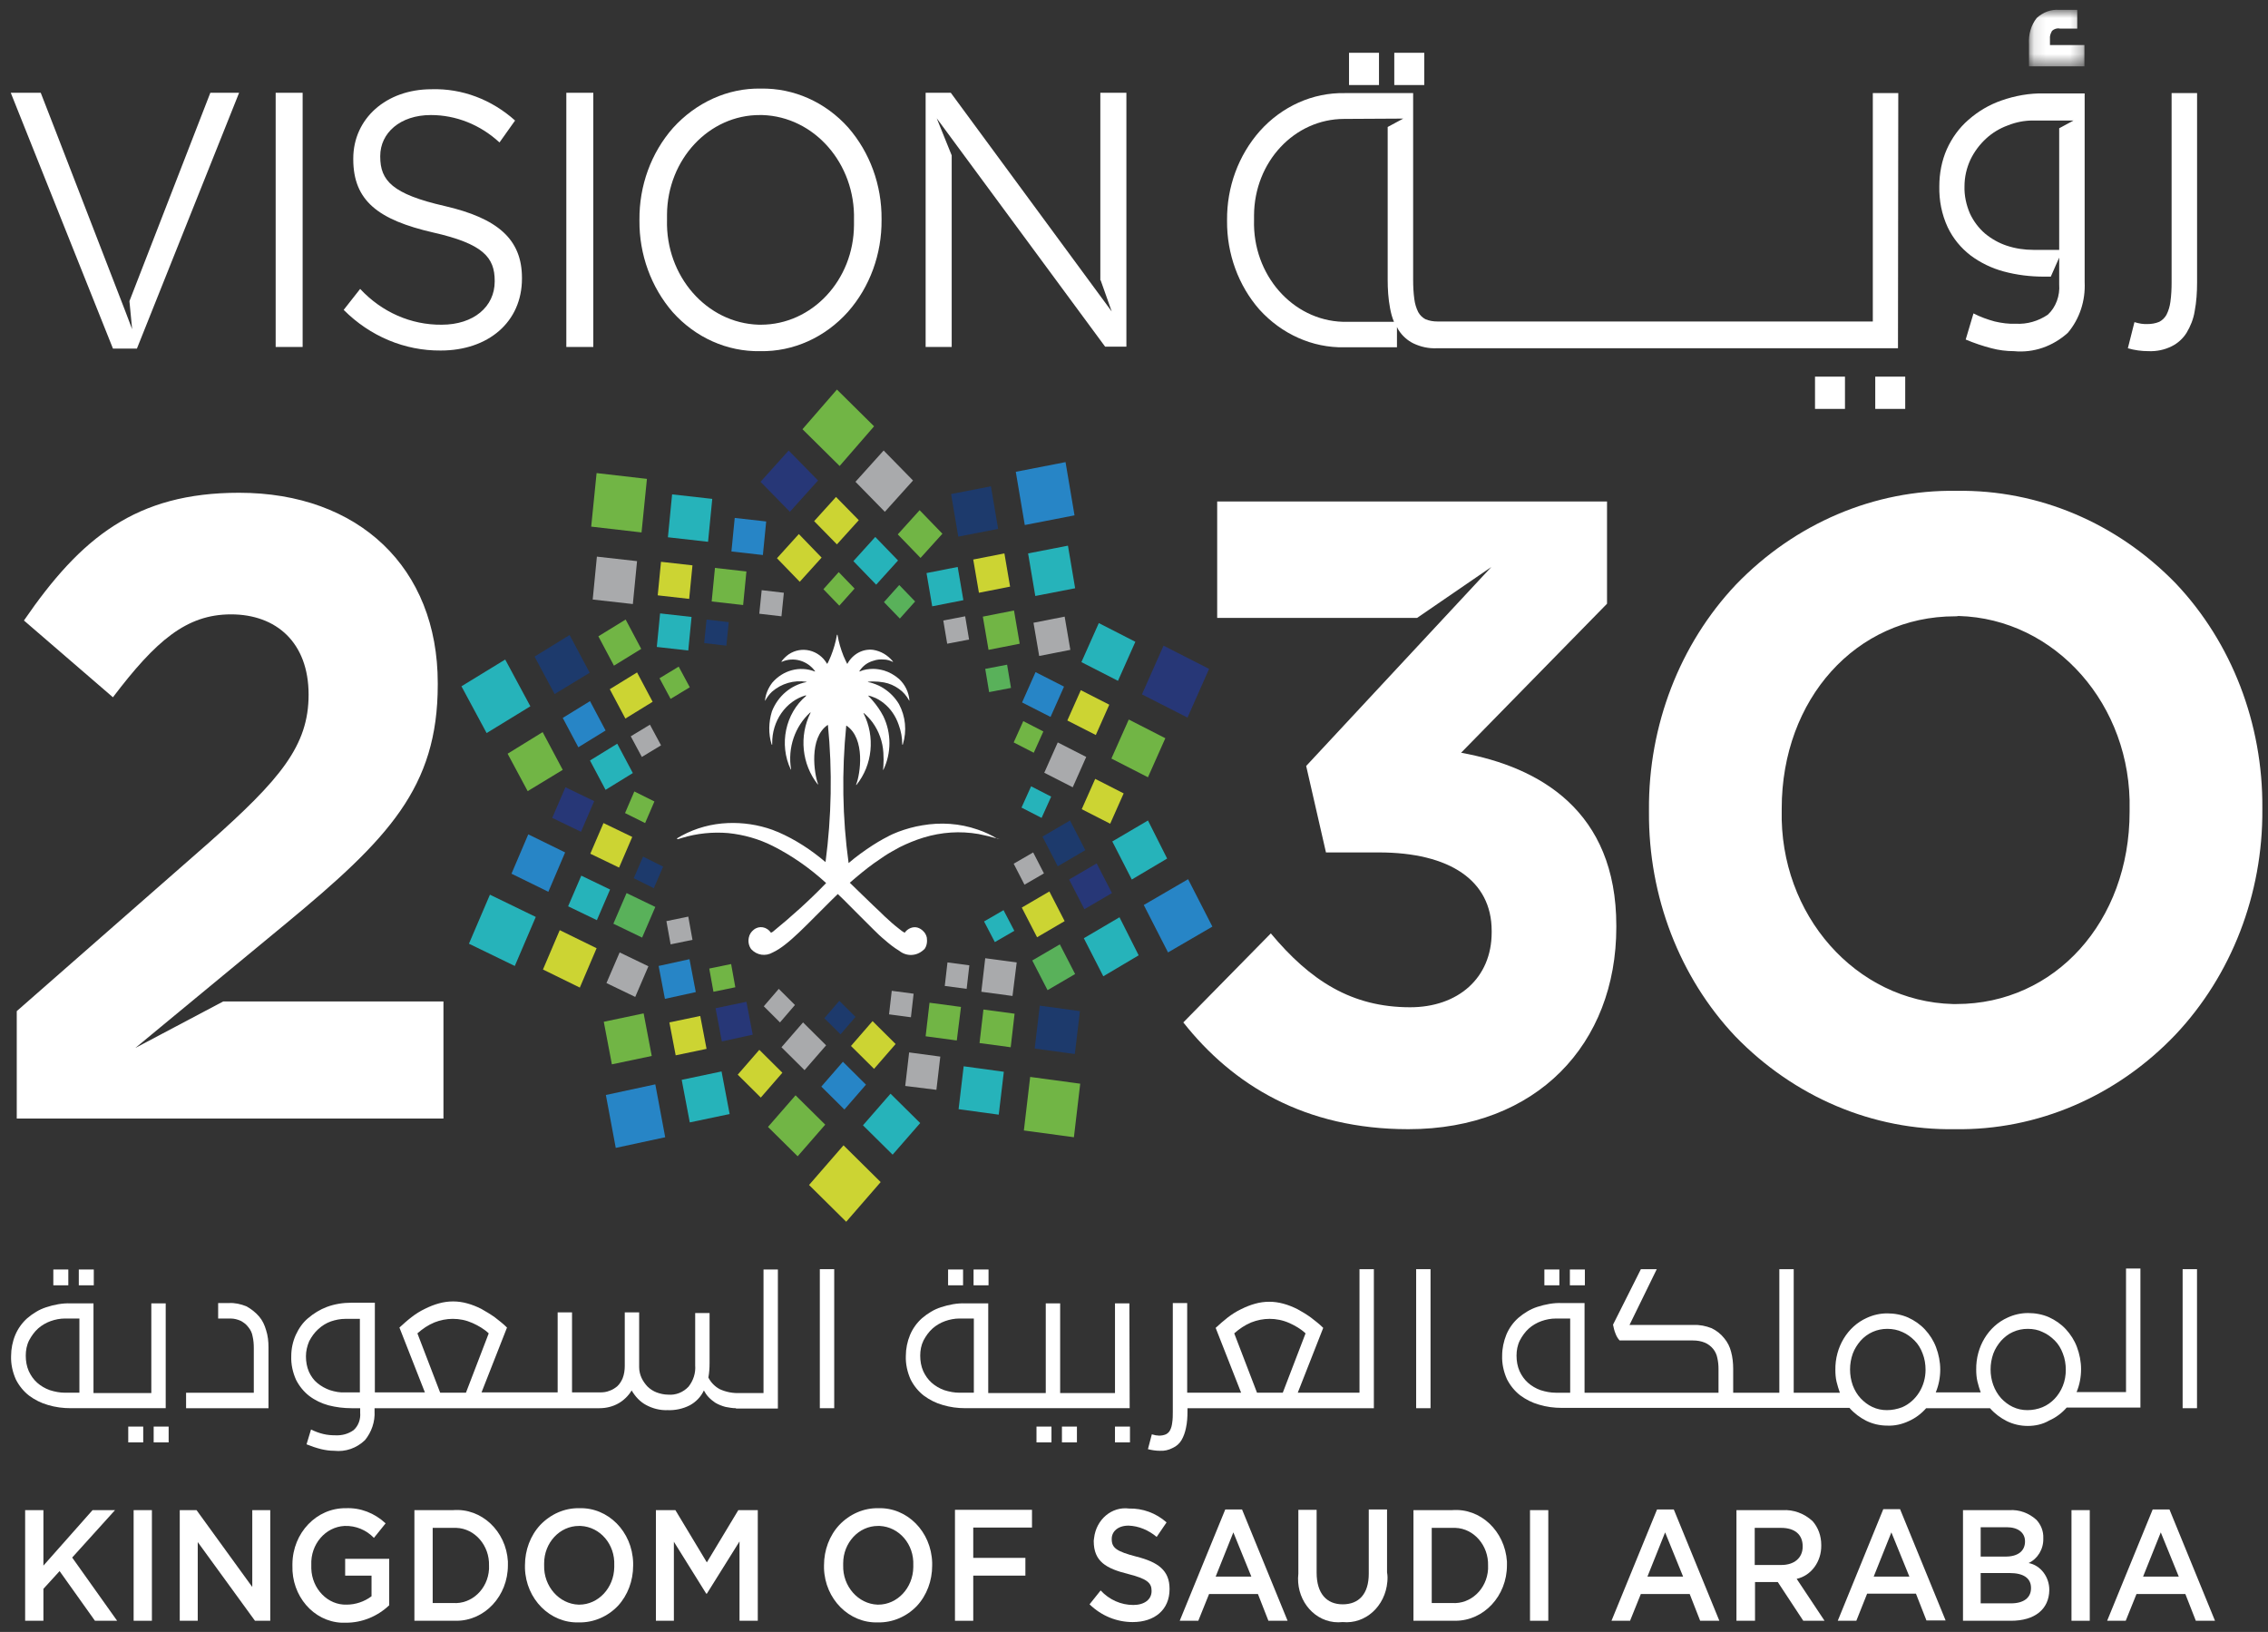 <svg width="189" height="136" viewBox="0 0 189 136" fill="none" xmlns="http://www.w3.org/2000/svg">
<rect x="0" y="0" width="189" height="136" fill="#333333" stroke="none"/>
<path d="M112.419 7.087L114.916 7.087L114.916 4.399L112.419 4.399L112.419 7.087Z" fill="white"/>
<path d="M116.19 7.087L118.688 7.087L118.688 4.399L116.19 4.399L116.19 7.087Z" fill="white"/>
<path d="M156.271 34.076L158.768 34.076L158.768 31.388L156.271 31.388L156.271 34.076Z" fill="white"/>
<path d="M151.251 34.076L153.748 34.076L153.748 31.388L151.251 31.388L151.251 34.076Z" fill="white"/>
<path d="M180.967 28.861C181.466 28.619 181.916 28.216 182.216 27.732C182.54 27.194 182.79 26.576 182.89 25.931C183.04 25.151 183.09 24.345 183.09 23.538L183.09 7.759L180.967 7.759L180.967 23.538C180.967 24.076 180.942 24.613 180.867 25.151C180.817 25.527 180.717 25.877 180.543 26.226C180.393 26.495 180.193 26.683 179.943 26.818C179.619 26.952 179.294 27.006 178.944 27.006C178.77 27.006 178.62 27.006 178.445 26.979C178.245 26.952 178.045 26.898 177.871 26.845L177.321 29.022C177.871 29.183 178.445 29.264 179.044 29.264C179.719 29.291 180.368 29.157 180.967 28.861Z" fill="white"/>
<mask id="mask0_1_2314" style="mask-type:luminance" maskUnits="userSpaceOnUse" x="169" y="0" width="5" height="6">
<path d="M173.726 0.824L169.106 0.824L169.106 5.501L173.726 5.501L173.726 0.824Z" fill="white"/>
</mask>
<g mask="url(#mask0_1_2314)">
<path d="M173.727 3.753L170.83 3.753L170.83 3.242C170.805 3 170.88 2.785 171.005 2.57C171.18 2.409 171.429 2.328 171.654 2.382L173.102 2.382L173.102 0.823L171.604 0.823C170.93 0.769 170.256 1.011 169.731 1.495C169.257 2.086 169.032 2.866 169.082 3.672L169.082 5.527L173.702 5.527L173.702 3.753L173.727 3.753Z" fill="white"/>
</g>
<path d="M167.828 29.264C167.204 29.264 166.555 29.183 165.955 29.022C165.231 28.834 164.507 28.591 163.808 28.296L164.457 26.118C165.031 26.414 165.631 26.629 166.23 26.791C166.804 26.925 167.404 27.006 167.978 26.979C168.927 27.032 169.851 26.764 170.65 26.226C171.324 25.608 171.674 24.64 171.599 23.699L171.599 21.468L170.899 23.054L170.325 23.054C169.201 23.054 168.078 22.92 166.979 22.624C165.98 22.355 165.031 21.898 164.207 21.28C163.408 20.662 162.759 19.882 162.309 18.941C161.81 17.866 161.585 16.71 161.61 15.527C161.61 14.452 161.81 13.404 162.235 12.436C162.659 11.495 163.258 10.662 164.032 9.99C164.857 9.264 165.78 8.726 166.779 8.377C167.928 7.974 169.127 7.759 170.35 7.785L173.721 7.785L173.721 23.511C173.796 25.07 173.297 26.575 172.323 27.731C171.074 28.86 169.476 29.425 167.828 29.264ZM169.401 10.043C168.702 10.043 168.003 10.178 167.329 10.447C166.654 10.689 166.03 11.065 165.506 11.549C164.981 12.033 164.532 12.624 164.207 13.296C163.883 13.995 163.708 14.748 163.708 15.527C163.683 16.307 163.858 17.086 164.157 17.785C164.457 18.43 164.881 18.995 165.406 19.452C165.955 19.909 166.579 20.258 167.229 20.473C167.953 20.715 168.702 20.823 169.451 20.823L171.599 20.823L171.599 10.689L172.797 10.043L169.401 10.043Z" fill="white"/>
<path d="M158.165 29.022L119.71 29.022C119.061 29.049 118.412 28.915 117.787 28.619C117.288 28.377 116.838 27.974 116.539 27.49C116.514 27.436 116.464 27.383 116.439 27.302L116.414 27.248L116.414 28.942L112.019 28.942C109.372 28.995 106.8 27.84 104.952 25.797C103.204 23.807 102.23 21.146 102.255 18.404L102.255 18.35C102.23 15.582 103.204 12.947 104.977 10.931C106.825 8.861 109.397 7.705 112.069 7.759L117.762 7.759L117.762 23.323C117.762 23.861 117.787 24.399 117.862 24.936C117.912 25.313 118.012 25.662 118.187 26.012C118.337 26.28 118.536 26.468 118.786 26.603C119.111 26.737 119.435 26.791 119.785 26.791L156.068 26.791L156.068 7.759L158.19 7.759L158.165 29.022ZM112.019 9.91C107.874 9.91 104.528 13.485 104.503 17.947C104.503 18.055 104.503 18.189 104.503 18.297L104.503 18.35C104.378 22.893 107.699 26.684 111.894 26.818C111.944 26.818 111.994 26.818 112.044 26.818L116.164 26.818C116.014 26.468 115.914 26.092 115.84 25.689C115.69 24.909 115.64 24.103 115.64 23.297L115.64 10.582L116.938 9.883L112.019 9.91Z" fill="white"/>
<path d="M91.719 23.35L92.643 25.958L79.233 7.732L77.136 7.732L77.136 28.915L79.308 28.915L79.308 12.947L78.06 9.856L92.093 28.888L93.866 28.888L93.866 7.732L91.694 7.732L91.694 23.35L91.719 23.35Z" fill="white"/>
<path d="M121.758 62.731L133.919 50.312L133.919 41.791L101.432 41.791L101.432 51.495L118.088 51.495L124.281 47.248L108.848 63.833L110.497 71.038L114.891 71.038C120.81 71.038 124.306 73.376 124.306 77.57L124.306 77.704C124.306 81.521 121.484 83.941 117.513 83.941C112.644 83.941 109.198 81.736 105.902 77.785L98.61 85.204C102.731 90.419 108.724 94.102 117.364 94.102C128.076 94.102 134.693 86.978 134.693 77.274L134.693 77.14C134.693 67.57 128.301 63.914 121.758 62.731Z" fill="white"/>
<path d="M63.35 29.264C60.603 29.318 57.956 28.135 56.058 26.012C54.261 23.942 53.262 21.2 53.287 18.377L53.287 18.323C53.262 15.474 54.261 12.732 56.083 10.662C58.006 8.539 60.653 7.329 63.4 7.383C66.147 7.329 68.794 8.512 70.691 10.635C72.489 12.705 73.488 15.42 73.463 18.27L73.463 18.323C73.488 21.173 72.489 23.915 70.666 25.985C68.769 28.108 66.122 29.318 63.35 29.264ZM63.35 9.587C59.08 9.56 55.609 13.297 55.584 17.893C55.584 18.028 55.584 18.135 55.584 18.27L55.584 18.323C55.459 23.001 58.88 26.925 63.225 27.06C63.275 27.06 63.325 27.06 63.4 27.06C67.67 27.06 71.141 23.35 71.166 18.754C71.166 18.619 71.166 18.512 71.166 18.377L71.166 18.323C71.291 13.646 67.87 9.721 63.525 9.587C63.475 9.587 63.425 9.587 63.35 9.587Z" fill="white"/>
<path d="M162.909 94.102C156.092 94.209 149.525 91.441 144.605 86.36C139.961 81.441 137.364 74.694 137.414 67.651L137.414 67.489C137.364 60.446 139.986 53.672 144.655 48.726C149.575 43.619 156.192 40.796 163.034 40.904C169.851 40.796 176.419 43.565 181.338 48.645C185.982 53.565 188.579 60.312 188.529 67.328L188.529 67.462C188.579 74.505 185.957 81.279 181.288 86.226C176.369 91.387 169.751 94.209 162.909 94.102ZM162.909 51.361C154.694 51.361 148.476 58.242 148.476 67.382L148.476 67.516C148.276 76.226 154.644 83.457 162.734 83.672C162.834 83.672 162.934 83.672 163.034 83.672C171.25 83.672 177.467 76.79 177.467 67.651L177.467 67.489C177.667 58.78 171.299 51.549 163.209 51.334C163.109 51.361 163.009 51.361 162.909 51.361Z" fill="white"/>
<path d="M47.194 28.915L49.442 28.915L49.442 7.732L47.194 7.732L47.194 28.915Z" fill="white"/>
<path d="M11.284 87.328L13.332 85.634L23.844 76.951C32.359 69.909 36.48 65.634 36.48 57.059L36.48 56.925C36.48 47.301 29.887 41.065 19.924 41.065C11.334 41.065 6.739 44.801 1.995 51.71L9.411 58.108C12.982 53.403 15.529 51.199 19.25 51.199C23.02 51.199 25.717 53.538 25.717 57.892C25.717 62.14 23.37 64.935 17.402 70.231L1.396 84.263L1.396 93.215L36.954 93.215L36.954 83.457L18.601 83.457L11.284 87.328Z" fill="white"/>
<path d="M11.41 29.049L19.925 7.732L17.528 7.732L10.786 25.097L11.011 27.436L10.461 25.984L4.618 10.877L3.395 7.732L0.897 7.732L9.413 29.049L11.41 29.049Z" fill="white"/>
<path d="M22.972 28.915L25.219 28.915L25.219 7.732L22.972 7.732L22.972 28.915Z" fill="white"/>
<path d="M37.055 17.168C32.685 16.173 31.686 15.044 31.686 13.055L31.686 13.001C31.686 11.093 33.334 9.587 35.906 9.587C38.004 9.587 40.026 10.394 41.625 11.872L42.923 10.044C40.975 8.297 38.503 7.356 35.956 7.437C32.185 7.437 29.439 9.883 29.439 13.216L29.439 13.27C29.439 16.738 31.536 18.324 36.081 19.372C40.251 20.313 41.225 21.442 41.225 23.404L41.225 23.458C41.225 25.555 39.477 27.06 36.805 27.06C34.258 27.087 31.811 26.012 30.013 24.076L28.64 25.824C30.837 28.028 33.734 29.238 36.73 29.211C40.676 29.211 43.497 26.845 43.497 23.216L43.497 23.162C43.497 19.937 41.475 18.189 37.055 17.168Z" fill="white"/>
<path d="M10.687 120.203L11.935 120.203L11.935 118.886L10.687 118.886L10.687 120.203Z" fill="white"/>
<path d="M94.139 117.353L80.455 117.353C79.806 117.353 79.182 117.273 78.558 117.085C77.983 116.923 77.459 116.655 76.984 116.305C76.535 115.956 76.16 115.499 75.886 114.961C75.611 114.343 75.461 113.671 75.486 112.999C75.486 112.407 75.611 111.789 75.836 111.251C76.06 110.714 76.41 110.23 76.835 109.854C77.309 109.45 77.833 109.128 78.408 108.94C79.082 108.725 79.756 108.59 80.455 108.617L82.353 108.617L82.353 116.09L87.147 116.09L87.147 108.617L88.346 108.617L88.346 116.09L92.916 116.09L92.916 108.617L94.115 108.617L94.139 117.353ZM79.956 109.88C79.556 109.88 79.132 109.961 78.757 110.096C78.383 110.23 78.008 110.445 77.709 110.714C77.409 110.983 77.159 111.332 76.959 111.708C76.76 112.112 76.685 112.542 76.685 112.972C76.685 113.429 76.76 113.859 76.934 114.262C77.109 114.638 77.334 114.961 77.634 115.23C77.933 115.499 78.308 115.714 78.682 115.848C79.107 115.983 79.531 116.063 79.956 116.063L81.154 116.063L81.154 109.88L79.956 109.88Z" fill="white"/>
<path d="M68.319 117.354L69.518 117.354L69.518 105.768L68.319 105.768L68.319 117.354Z" fill="white"/>
<path d="M81.13 107.112L82.378 107.112L82.378 105.795L81.13 105.795L81.13 107.112Z" fill="white"/>
<path d="M92.915 120.203L94.164 120.203L94.164 118.886L92.915 118.886L92.915 120.203Z" fill="white"/>
<path d="M12.806 120.203L14.054 120.203L14.054 118.886L12.806 118.886L12.806 120.203Z" fill="white"/>
<path d="M27.842 120.902C27.468 120.902 27.118 120.848 26.768 120.768C26.344 120.66 25.944 120.526 25.545 120.364L25.919 119.128C26.244 119.289 26.594 119.423 26.943 119.504C27.268 119.585 27.617 119.612 27.942 119.612C28.491 119.639 29.016 119.504 29.465 119.182C29.865 118.832 30.064 118.268 30.015 117.73L30.015 117.354L29.29 117.354C28.641 117.354 27.992 117.273 27.368 117.112C26.793 116.95 26.269 116.708 25.77 116.332C25.32 115.983 24.945 115.526 24.671 114.988C24.396 114.37 24.246 113.698 24.271 113.026C24.271 112.407 24.396 111.816 24.646 111.252C24.895 110.714 25.22 110.23 25.67 109.854C26.144 109.451 26.669 109.128 27.243 108.913C27.892 108.671 28.591 108.563 29.29 108.563L31.238 108.563L31.238 116.036L35.408 116.036L33.286 110.633C33.61 110.338 33.935 110.042 34.285 109.773C34.634 109.504 35.009 109.262 35.408 109.074C35.783 108.886 36.182 108.725 36.582 108.617C37.356 108.402 38.155 108.402 38.929 108.617C39.329 108.725 39.728 108.886 40.103 109.074C40.477 109.289 40.852 109.504 41.227 109.773C41.576 110.042 41.926 110.311 42.25 110.633L40.128 116.036L46.471 116.036L46.471 109.37L47.669 109.37L47.669 116.036L50.016 116.036C50.266 116.036 50.541 116.01 50.79 115.902C51.04 115.821 51.24 115.687 51.44 115.526C51.639 115.338 51.789 115.096 51.889 114.854C52.014 114.531 52.064 114.182 52.064 113.832L52.064 109.37L53.263 109.37L53.263 113.94C53.263 114.235 53.337 114.558 53.462 114.827C53.587 115.096 53.762 115.338 53.962 115.553C54.187 115.768 54.436 115.929 54.711 116.036C55.011 116.144 55.335 116.225 55.685 116.225C56.309 116.278 56.933 116.036 57.383 115.553C57.782 115.042 57.982 114.424 57.932 113.778L57.932 109.424L59.131 109.424L59.131 113.59C59.131 113.993 59.106 114.397 59.031 114.8C59.256 115.23 59.58 115.553 59.98 115.768C60.504 116.01 61.078 116.117 61.653 116.09L63.626 116.09L63.626 105.795L64.824 105.795L64.824 117.381L61.328 117.381L61.328 117.354C61.029 117.354 60.754 117.3 60.454 117.246C60.155 117.165 59.88 117.058 59.605 116.897C59.405 116.762 59.206 116.601 59.031 116.413C58.881 116.252 58.756 116.063 58.656 115.875C58.407 116.413 57.982 116.843 57.483 117.112C56.908 117.407 56.259 117.542 55.635 117.515C55.011 117.542 54.386 117.381 53.837 117.085C53.337 116.816 52.938 116.386 52.638 115.875C52.364 116.332 51.964 116.708 51.54 116.95C51.065 117.219 50.516 117.354 49.966 117.354L31.213 117.354L31.213 117.596C31.263 118.483 30.963 119.343 30.414 120.015C29.715 120.687 28.791 121.009 27.842 120.902ZM37.731 109.908C37.206 109.908 36.682 110.015 36.207 110.203C35.683 110.418 35.209 110.741 34.784 111.117L36.682 116.063L38.829 116.063L40.727 111.117C40.328 110.741 39.853 110.472 39.379 110.257C38.829 110.015 38.305 109.908 37.731 109.908ZM28.791 109.908C28.366 109.908 27.967 109.988 27.567 110.123C27.193 110.257 26.843 110.472 26.519 110.768C26.219 111.037 25.969 111.386 25.77 111.762C25.595 112.166 25.495 112.596 25.495 113.026C25.495 113.483 25.57 113.913 25.744 114.316C25.919 114.692 26.144 115.015 26.444 115.257C26.768 115.526 27.118 115.714 27.492 115.848C27.917 115.983 28.341 116.063 28.766 116.036L29.99 116.036L29.99 109.908L28.791 109.908Z" fill="white"/>
<path d="M6.567 107.112L7.816 107.112L7.816 105.795L6.567 105.795L6.567 107.112Z" fill="white"/>
<path d="M128.698 107.112L129.947 107.112L129.947 105.795L128.698 105.795L128.698 107.112Z" fill="white"/>
<path d="M118.013 117.354L119.211 117.354L119.211 105.768L118.013 105.768L118.013 117.354Z" fill="white"/>
<path d="M79.007 107.112L80.255 107.112L80.255 105.795L79.007 105.795L79.007 107.112Z" fill="white"/>
<path d="M22.374 112.274C22.374 111.79 22.324 111.306 22.174 110.849C22.049 110.419 21.874 110.043 21.6 109.72C21.3 109.37 20.925 109.075 20.526 108.86C20.052 108.672 19.577 108.564 19.078 108.591L18.179 108.591L18.179 109.881L19.227 109.881C19.527 109.881 19.802 109.962 20.052 110.069C20.301 110.204 20.526 110.365 20.701 110.607C20.876 110.822 21 111.064 21.05 111.36C21.125 111.682 21.15 112.005 21.15 112.327L21.15 116.064L15.507 116.064L15.507 117.354L22.374 117.354L22.374 112.274Z" fill="white"/>
<path d="M181.886 117.354L183.084 117.354L183.084 105.768L181.886 105.768L181.886 117.354Z" fill="white"/>
<path d="M130.823 107.112L132.072 107.112L132.072 105.795L130.823 105.795L130.823 107.112Z" fill="white"/>
<path d="M168.979 118.832C168.379 118.832 167.78 118.698 167.231 118.429C166.706 118.16 166.232 117.811 165.832 117.354L160.513 117.354C160.114 117.811 159.614 118.187 159.065 118.429C158.491 118.698 157.891 118.832 157.267 118.805C156.668 118.805 156.069 118.671 155.519 118.402C154.995 118.133 154.52 117.784 154.121 117.327L130.149 117.327C129.499 117.327 128.875 117.246 128.251 117.058C127.677 116.897 127.152 116.628 126.678 116.279C126.228 115.929 125.854 115.472 125.579 114.935C125.304 114.316 125.154 113.644 125.179 112.972C125.179 112.381 125.304 111.789 125.529 111.225C125.754 110.687 126.103 110.203 126.528 109.827C127.002 109.424 127.527 109.101 128.101 108.913C128.775 108.698 129.449 108.564 130.149 108.591L132.046 108.591L132.046 116.064L143.209 116.064L143.209 114.101C143.209 113.779 143.184 113.483 143.109 113.16C143.059 112.892 142.934 112.623 142.759 112.408C142.584 112.193 142.335 112.004 142.085 111.897C141.76 111.763 141.436 111.709 141.086 111.709L134.968 111.709C134.818 111.547 134.693 111.332 134.618 111.117C134.519 110.875 134.469 110.634 134.419 110.392L136.741 105.768L138.064 105.768L135.792 110.418L141.136 110.418C141.635 110.392 142.16 110.499 142.634 110.687C143.034 110.875 143.408 111.171 143.683 111.521C143.958 111.843 144.157 112.246 144.257 112.65C144.382 113.107 144.432 113.59 144.432 114.074L144.432 116.064L148.278 116.064L148.278 105.768L149.476 105.768L149.476 116.064L153.322 116.064C153.222 115.768 153.122 115.472 153.047 115.15C152.972 114.827 152.947 114.504 152.947 114.155C152.922 112.273 153.946 110.553 155.569 109.827C156.094 109.585 156.668 109.451 157.267 109.451C157.866 109.451 158.466 109.558 159.015 109.8C159.54 110.042 160.014 110.365 160.414 110.795C160.813 111.225 161.138 111.736 161.337 112.273C161.562 112.865 161.687 113.51 161.687 114.128C161.687 114.773 161.562 115.445 161.312 116.037L165.058 116.037C164.958 115.741 164.858 115.445 164.783 115.123C164.709 114.8 164.684 114.478 164.684 114.128C164.659 112.246 165.682 110.526 167.306 109.8C167.83 109.558 168.404 109.424 169.004 109.424C169.603 109.424 170.202 109.531 170.752 109.773C171.276 110.015 171.75 110.338 172.15 110.768C172.549 111.198 172.874 111.709 173.074 112.246C173.299 112.838 173.423 113.483 173.423 114.101C173.423 114.746 173.299 115.418 173.049 116.01L177.169 116.01L177.169 105.714L178.368 105.714L178.368 117.3L172.225 117.3C171.825 117.757 171.326 118.133 170.777 118.375C170.227 118.698 169.603 118.832 168.979 118.832ZM168.979 110.741C168.554 110.741 168.13 110.822 167.73 111.01C167.355 111.171 167.031 111.44 166.756 111.736C166.481 112.058 166.257 112.408 166.107 112.811C165.957 113.241 165.882 113.671 165.882 114.128C165.882 115.015 166.182 115.875 166.756 116.521C167.031 116.816 167.38 117.085 167.73 117.246C168.13 117.434 168.529 117.515 168.954 117.515C169.378 117.515 169.803 117.434 170.202 117.273C170.976 116.951 171.576 116.305 171.9 115.499C172.075 115.069 172.15 114.612 172.15 114.155C172.15 113.698 172.075 113.214 171.9 112.784C171.75 112.381 171.526 112.004 171.226 111.709C170.926 111.413 170.602 111.171 170.227 111.01C169.853 110.822 169.428 110.741 168.979 110.741ZM157.267 110.741C156.418 110.741 155.619 111.09 155.045 111.736C154.77 112.058 154.545 112.408 154.396 112.811C154.246 113.241 154.171 113.671 154.171 114.128C154.171 114.585 154.246 115.015 154.396 115.445C154.545 115.848 154.77 116.225 155.045 116.521C155.319 116.816 155.669 117.085 156.019 117.246C156.418 117.434 156.818 117.515 157.242 117.515C157.667 117.515 158.091 117.434 158.516 117.273C159.689 116.762 160.463 115.526 160.463 114.155C160.463 113.698 160.389 113.214 160.214 112.784C160.064 112.381 159.839 112.004 159.54 111.709C159.24 111.413 158.915 111.171 158.541 111.01C158.141 110.822 157.717 110.741 157.267 110.741ZM129.649 109.881C129.25 109.881 128.825 109.961 128.451 110.096C128.076 110.23 127.702 110.445 127.402 110.714C127.102 110.983 126.853 111.332 126.653 111.709C126.453 112.112 126.378 112.542 126.378 112.972C126.378 113.429 126.453 113.859 126.628 114.262C126.803 114.639 127.027 114.961 127.327 115.23C127.627 115.499 128.001 115.714 128.376 115.848C128.8 115.983 129.225 116.064 129.649 116.064L130.848 116.064L130.848 109.881L129.649 109.881Z" fill="white"/>
<path d="M13.809 117.353L5.893 117.353C5.244 117.353 4.619 117.273 3.995 117.085C3.421 116.923 2.896 116.655 2.422 116.305C1.972 115.956 1.598 115.499 1.323 114.961C1.048 114.343 0.899 113.671 0.924 112.999C0.924 112.407 1.048 111.789 1.273 111.251C1.498 110.714 1.848 110.23 2.272 109.854C2.746 109.45 3.271 109.128 3.845 108.94C4.519 108.725 5.194 108.59 5.893 108.617L7.791 108.617L7.791 116.09L12.61 116.09L12.61 108.617L13.809 108.617L13.809 117.353ZM5.418 109.88C5.019 109.88 4.594 109.961 4.22 110.096C3.845 110.23 3.471 110.445 3.171 110.714C2.871 110.983 2.622 111.332 2.422 111.708C2.222 112.112 2.147 112.542 2.147 112.972C2.147 113.429 2.222 113.859 2.397 114.262C2.572 114.638 2.796 114.961 3.096 115.23C3.396 115.499 3.77 115.714 4.145 115.848C4.569 115.983 4.994 116.063 5.418 116.063L6.617 116.063L6.617 109.88L5.418 109.88Z" fill="white"/>
<path d="M88.495 120.203L89.744 120.203L89.744 118.886L88.495 118.886L88.495 120.203Z" fill="white"/>
<path d="M86.374 120.203L87.623 120.203L87.623 118.886L86.374 118.886L86.374 120.203Z" fill="white"/>
<path d="M96.635 120.902C96.31 120.902 95.986 120.848 95.661 120.768L95.986 119.531C96.086 119.558 96.21 119.585 96.31 119.612C96.41 119.612 96.51 119.639 96.585 119.639C96.785 119.639 96.96 119.612 97.159 119.531C97.309 119.45 97.434 119.343 97.509 119.182C97.609 118.993 97.659 118.778 97.684 118.563C97.734 118.268 97.734 117.945 97.734 117.623L97.734 108.59L98.932 108.59L98.932 116.063L103.427 116.063L101.305 110.66C101.629 110.365 101.954 110.069 102.303 109.8C102.653 109.531 103.028 109.289 103.427 109.101C103.802 108.913 104.201 108.752 104.601 108.644C104.975 108.537 105.375 108.483 105.774 108.483C106.174 108.483 106.548 108.537 106.948 108.644C107.348 108.752 107.747 108.913 108.122 109.101C108.521 109.316 108.871 109.531 109.245 109.8C109.595 110.069 109.945 110.338 110.269 110.66L108.147 116.063L113.291 116.063L113.291 105.768L114.489 105.768L114.489 117.354L98.957 117.354L98.957 117.623C98.957 118.08 98.932 118.536 98.832 118.993C98.757 119.37 98.633 119.719 98.458 120.015C98.283 120.311 98.033 120.526 97.734 120.66C97.384 120.848 97.01 120.929 96.635 120.902ZM105.799 109.908C105.275 109.908 104.751 110.015 104.276 110.203C103.752 110.418 103.277 110.741 102.853 111.117L104.751 116.063L106.898 116.063L108.796 111.117C108.396 110.741 107.922 110.472 107.447 110.257C106.898 110.015 106.349 109.908 105.799 109.908Z" fill="white"/>
<path d="M4.444 107.112L5.693 107.112L5.693 105.795L4.444 105.795L4.444 107.112Z" fill="white"/>
<path d="M9.586 125.848L7.713 125.848L3.618 130.472L3.618 125.848L2.095 125.848L2.095 135.068L3.618 135.068L3.618 132.407L4.966 130.929L7.913 135.068L9.761 135.068L6.015 129.8L9.586 125.848Z" fill="white"/>
<path d="M11.136 135.068L12.659 135.068L12.659 125.848L11.136 125.848L11.136 135.068Z" fill="white"/>
<path d="M20.997 132.219L16.378 125.848L14.979 125.848L14.979 135.068L16.478 135.068L16.478 128.509L21.247 135.068L22.521 135.068L22.521 125.848L21.023 125.848L21.023 132.219L20.997 132.219Z" fill="white"/>
<path d="M28.763 131.305L30.961 131.305L30.961 133.025C30.361 133.482 29.612 133.724 28.888 133.724C27.315 133.778 25.992 132.407 25.942 130.714C25.942 130.633 25.942 130.526 25.942 130.445L25.942 130.418C25.867 128.698 27.115 127.246 28.713 127.165C28.713 127.165 28.713 127.165 28.738 127.165C29.637 127.138 30.511 127.488 31.161 128.16L32.134 126.95C31.21 126.09 30.037 125.633 28.813 125.687C26.391 125.66 24.393 127.73 24.368 130.337C24.368 130.364 24.368 130.418 24.368 130.445L24.368 130.472C24.294 132.999 26.116 135.122 28.464 135.23C28.588 135.23 28.713 135.23 28.838 135.23C30.162 135.23 31.435 134.719 32.434 133.778L32.434 129.907L28.763 129.907L28.763 131.305Z" fill="white"/>
<path d="M37.755 135.069L34.534 135.069L34.534 125.848L37.755 125.848C40.128 125.66 42.175 127.596 42.325 130.122C42.325 130.23 42.325 130.337 42.325 130.418L42.325 130.445C42.325 132.999 40.402 135.069 38.03 135.069C37.93 135.069 37.855 135.069 37.755 135.069ZM36.057 127.327L36.057 133.59L37.755 133.59C39.304 133.698 40.652 132.434 40.752 130.768C40.752 130.687 40.752 130.579 40.752 130.499L40.752 130.472C40.802 128.805 39.578 127.381 38.03 127.327C37.955 127.327 37.855 127.327 37.78 127.327L36.057 127.327Z" fill="white"/>
<path d="M48.242 135.204C45.845 135.284 43.822 133.268 43.747 130.687C43.747 130.607 43.747 130.553 43.747 130.472L43.747 130.446C43.747 129.182 44.197 127.972 45.021 127.085C45.895 126.171 47.068 125.661 48.267 125.688C50.664 125.607 52.687 127.623 52.762 130.231C52.762 130.311 52.762 130.365 52.762 130.446L52.762 130.472C52.762 131.736 52.312 132.946 51.488 133.833C50.639 134.72 49.465 135.23 48.242 135.204ZM48.242 127.166C46.644 127.166 45.345 128.564 45.345 130.284C45.345 130.338 45.345 130.365 45.345 130.419L45.345 130.446C45.295 132.193 46.594 133.671 48.217 133.725C48.242 133.725 48.267 133.725 48.267 133.725C49.865 133.725 51.163 132.327 51.188 130.607C51.188 130.553 51.188 130.526 51.188 130.472L51.188 130.446C51.263 128.698 50.015 127.247 48.392 127.166C48.342 127.166 48.292 127.166 48.242 127.166Z" fill="white"/>
<path d="M58.904 130.203L56.282 125.848L54.659 125.848L54.659 135.069L56.157 135.069L56.157 128.483L58.854 132.811L58.904 132.811L61.626 128.456L61.626 135.069L63.149 135.069L63.149 125.848L61.526 125.848L58.904 130.203Z" fill="white"/>
<path d="M73.162 135.204C70.765 135.284 68.742 133.268 68.667 130.687C68.667 130.607 68.667 130.553 68.667 130.472L68.667 130.446C68.667 129.182 69.117 127.972 69.941 127.085C70.814 126.171 71.988 125.661 73.187 125.688C75.584 125.607 77.607 127.623 77.681 130.231C77.681 130.311 77.681 130.365 77.681 130.446L77.681 130.472C77.681 131.736 77.232 132.946 76.408 133.833C75.559 134.72 74.385 135.23 73.162 135.204ZM73.162 127.166C71.564 127.166 70.265 128.564 70.265 130.284C70.265 130.338 70.265 130.365 70.265 130.419L70.265 130.446C70.215 132.193 71.514 133.671 73.137 133.725C73.162 133.725 73.187 133.725 73.187 133.725C74.785 133.725 76.083 132.327 76.108 130.607C76.108 130.553 76.108 130.526 76.108 130.472L76.108 130.446C76.183 128.698 74.935 127.247 73.312 127.166C73.262 127.166 73.212 127.166 73.162 127.166Z" fill="white"/>
<path d="M79.581 135.069L81.104 135.069L81.104 131.306L85.449 131.306L85.449 129.827L81.104 129.827L81.104 127.3L85.999 127.3L85.999 125.822L79.581 125.822L79.581 135.069Z" fill="white"/>
<path d="M94.691 129.72C93.043 129.29 92.644 128.994 92.644 128.268L92.644 128.241C92.644 127.623 93.168 127.139 94.042 127.139C94.891 127.166 95.715 127.516 96.389 128.08L97.213 126.87C96.34 126.091 95.216 125.688 94.092 125.715C92.644 125.526 91.345 126.629 91.171 128.188C91.171 128.241 91.145 128.322 91.145 128.403L91.145 128.43C91.145 130.123 92.169 130.714 94.017 131.171C95.615 131.575 95.965 131.924 95.965 132.569L95.965 132.596C95.965 133.295 95.366 133.752 94.442 133.752C93.418 133.752 92.444 133.322 91.72 132.542L90.796 133.698C91.795 134.666 93.068 135.177 94.392 135.177C96.215 135.177 97.463 134.155 97.463 132.435L97.463 132.408C97.463 130.876 96.514 130.177 94.691 129.72Z" fill="white"/>
<path d="M99.858 135.069L98.31 135.069L102.105 125.794L103.504 125.794L107.299 135.069L105.701 135.069L104.827 132.837L100.757 132.837L99.858 135.069ZM102.779 127.703L101.306 131.386L104.278 131.386L102.779 127.703Z" fill="white"/>
<path d="M114.064 131.144C114.064 132.837 113.24 133.698 111.891 133.698C110.543 133.698 109.719 132.784 109.719 131.063L109.719 125.821L108.196 125.821L108.196 131.144C107.971 133.133 109.294 134.961 111.167 135.176C111.392 135.203 111.642 135.203 111.891 135.176C113.789 135.364 115.437 133.859 115.612 131.816C115.637 131.547 115.637 131.305 115.587 131.036L115.587 125.794L114.064 125.794L114.064 131.144Z" fill="white"/>
<path d="M121.009 135.068L117.788 135.068L117.788 125.848L121.009 125.848C123.382 125.66 125.404 127.596 125.579 130.122C125.579 130.23 125.579 130.337 125.579 130.418L125.579 130.445C125.579 132.999 123.656 135.068 121.284 135.068C121.184 135.068 121.109 135.068 121.009 135.068ZM119.311 127.327L119.311 133.59L121.009 133.59C122.558 133.698 123.906 132.434 124.006 130.767C124.006 130.687 124.006 130.579 124.006 130.499L124.006 130.472C124.056 128.805 122.832 127.38 121.284 127.327C121.209 127.327 121.109 127.327 121.034 127.327L119.311 127.327Z" fill="white"/>
<path d="M127.501 135.068L129.024 135.068L129.024 125.848L127.501 125.848L127.501 135.068Z" fill="white"/>
<path d="M135.838 135.069L134.29 135.069L138.086 125.795L139.484 125.795L143.28 135.069L141.681 135.069L140.807 132.837L136.737 132.837L135.838 135.069ZM138.76 127.703L137.287 131.386L140.258 131.386L138.76 127.703Z" fill="white"/>
<path d="M146.227 135.069L144.704 135.069L144.704 125.849L148.55 125.849C149.449 125.795 150.348 126.118 151.047 126.763C151.521 127.3 151.771 127.999 151.771 128.752L151.771 128.779C151.796 130.123 150.947 131.306 149.723 131.574L152.046 135.069L150.273 135.069L148.15 131.843L146.252 131.843L146.252 135.069L146.227 135.069ZM146.227 127.327L146.227 130.419L148.45 130.419C149.524 130.419 150.223 129.827 150.223 128.886L150.223 128.859C150.223 127.892 149.573 127.327 148.425 127.327L146.227 127.327Z" fill="white"/>
<path d="M154.694 135.069L153.146 135.069L156.941 125.768L158.339 125.768L162.135 135.042L160.537 135.042L159.663 132.811L155.593 132.811L154.694 135.069ZM157.615 127.703L156.142 131.386L159.114 131.386L157.615 127.703Z" fill="white"/>
<path d="M167.578 135.069L163.583 135.069L163.583 125.849L167.454 125.849C168.278 125.795 169.077 126.091 169.701 126.655C170.075 127.058 170.3 127.596 170.275 128.187L170.275 128.214C170.3 129.101 169.801 129.908 169.052 130.257C170.051 130.445 170.775 131.413 170.775 132.488L170.775 132.515C170.75 134.101 169.576 135.069 167.578 135.069ZM165.056 131.091L165.056 133.617L167.578 133.617C168.627 133.617 169.251 133.16 169.251 132.354L169.251 132.327C169.251 131.521 168.627 131.091 167.478 131.091L165.056 131.091ZM165.056 127.273L165.056 129.72L167.129 129.72C168.153 129.72 168.752 129.263 168.752 128.456C168.752 127.73 168.178 127.273 167.229 127.273L165.056 127.273Z" fill="white"/>
<path d="M172.624 135.068L174.147 135.068L174.147 125.848L172.624 125.848L172.624 135.068Z" fill="white"/>
<path d="M177.143 135.069L175.595 135.069L179.39 125.794L180.789 125.794L184.584 135.069L182.986 135.069L182.112 132.837L178.042 132.837L177.143 135.069ZM180.065 127.703L178.591 131.386L181.563 131.386L180.065 127.703Z" fill="white"/>
<path d="M65.723 37.543L68.17 40.043L65.823 42.651L63.376 40.151L65.723 37.543Z" fill="#273777"/>
<path d="M71.29 40.151L73.737 42.651L76.085 40.043L73.637 37.543L71.29 40.151Z" fill="#A9AAAC"/>
<path d="M67.845 43.43L69.743 45.366L71.565 43.35L69.668 41.414L67.845 43.43Z" fill="#CCD433"/>
<path d="M74.814 44.533L76.711 46.495L78.534 44.479L76.636 42.517L74.814 44.533Z" fill="#71B545"/>
<path d="M64.747 46.522L66.645 48.484L68.468 46.468L66.57 44.506L64.747 46.522Z" fill="#CCD433"/>
<path d="M71.116 46.763L73.014 48.725L74.837 46.709L72.939 44.747L71.116 46.763Z" fill="#26B3BA"/>
<path d="M68.618 49.103L69.942 50.474L71.215 49.049L69.892 47.678L68.618 49.103Z" fill="#71B545"/>
<path d="M73.663 50.178L74.987 51.548L76.26 50.124L74.937 48.753L73.663 50.178Z" fill="#59B15A"/>
<path d="M84.649 39.318L85.398 43.753L89.544 42.947L88.795 38.511L84.649 39.318Z" fill="#2785C6"/>
<path d="M79.257 41.172L79.856 44.72L83.177 44.075L82.578 40.527L79.257 41.172Z" fill="#1D3A6C"/>
<path d="M85.675 46.119L86.274 49.667L89.595 49.022L88.996 45.474L85.675 46.119Z" fill="#26B3BA"/>
<path d="M81.103 46.629L81.577 49.398L84.174 48.887L83.7 46.118L81.103 46.629Z" fill="#CCD433"/>
<path d="M86.124 51.898L86.599 54.666L89.195 54.156L88.721 51.387L86.124 51.898Z" fill="#A9AAAC"/>
<path d="M77.21 47.758L77.684 50.527L80.281 50.016L79.807 47.247L77.21 47.758Z" fill="#26B3BA"/>
<path d="M81.903 51.387L82.378 54.156L84.975 53.645L84.5 50.876L81.903 51.387Z" fill="#71B545"/>
<path d="M78.608 51.71L78.933 53.645L80.756 53.296L80.431 51.36L78.608 51.71Z" fill="#A9AAAC"/>
<path d="M82.103 55.742L82.427 57.677L84.25 57.328L83.925 55.392L82.103 55.742Z" fill="#59B15A"/>
<path d="M96.961 53.807L95.163 57.866L98.959 59.801L100.757 55.742L96.961 53.807Z" fill="#273777"/>
<path d="M91.567 51.925L90.118 55.178L93.165 56.737L94.613 53.484L91.567 51.925Z" fill="#26B3BA"/>
<path d="M94.064 59.962L92.616 63.215L95.663 64.774L97.111 61.521L94.064 59.962Z" fill="#71B545"/>
<path d="M90.068 57.516L88.944 60.043L91.317 61.253L92.44 58.726L90.068 57.516Z" fill="#CCD433"/>
<path d="M91.267 64.908L90.144 67.435L92.516 68.645L93.639 66.118L91.267 64.908Z" fill="#CCD433"/>
<path d="M86.296 56.011L85.173 58.538L87.545 59.747L88.669 57.22L86.296 56.011Z" fill="#2785C6"/>
<path d="M88.146 61.871L87.022 64.398L89.395 65.608L90.518 63.081L88.146 61.871Z" fill="#A9AAAC"/>
<path d="M85.273 60.096L84.474 61.871L86.147 62.731L86.946 60.957L85.273 60.096Z" fill="#71B545"/>
<path d="M85.925 65.527L85.126 67.301L86.799 68.161L87.598 66.387L85.925 65.527Z" fill="#26B3BA"/>
<path d="M99.009 73.269L95.314 75.419L97.336 79.371L101.032 77.22L99.009 73.269Z" fill="#2785C6"/>
<path d="M95.664 68.376L92.692 70.124L94.316 73.296L97.262 71.548L95.664 68.376Z" fill="#26B3BA"/>
<path d="M93.291 76.441L90.319 78.188L91.942 81.36L94.889 79.613L93.291 76.441Z" fill="#26B3BA"/>
<path d="M91.39 71.952L89.093 73.296L90.366 75.769L92.664 74.425L91.39 71.952Z" fill="#273777"/>
<path d="M88.32 78.699L86.022 80.043L87.296 82.516L89.593 81.172L88.32 78.699Z" fill="#59B15A"/>
<path d="M89.169 68.376L86.872 69.72L88.146 72.193L90.443 70.849L89.169 68.376Z" fill="#1D3A6C"/>
<path d="M87.447 74.29L85.149 75.634L86.423 78.107L88.72 76.763L87.447 74.29Z" fill="#CCD433"/>
<path d="M86.097 71.038L84.474 71.978L85.373 73.726L86.996 72.785L86.097 71.038Z" fill="#A9AAAC"/>
<path d="M83.628 75.849L82.005 76.79L82.904 78.51L84.527 77.57L83.628 75.849Z" fill="#26B3BA"/>
<path d="M90.018 90.311L85.848 89.746L85.323 94.209L89.493 94.773L90.018 90.311Z" fill="#71B545"/>
<path d="M89.994 84.263L86.648 83.806L86.224 87.382L89.57 87.838L89.994 84.263Z" fill="#1D3A6C"/>
<path d="M83.653 89.317L80.306 88.86L79.882 92.435L83.228 92.892L83.653 89.317Z" fill="#26B3BA"/>
<path d="M84.549 84.478L81.953 84.129L81.628 86.924L84.225 87.274L84.549 84.478Z" fill="#71B545"/>
<path d="M78.358 88.053L75.761 87.704L75.436 90.499L78.034 90.822L78.358 88.053Z" fill="#A9AAAC"/>
<path d="M84.725 80.204L82.103 79.855L81.778 82.65L84.375 83L84.725 80.204Z" fill="#A9AAAC"/>
<path d="M80.082 83.913L77.46 83.564L77.136 86.36L79.733 86.709L80.082 83.913Z" fill="#71B545"/>
<path d="M80.779 80.446L78.956 80.204L78.731 82.166L80.554 82.408L80.779 80.446Z" fill="#A9AAAC"/>
<path d="M76.135 82.812L74.312 82.57L74.087 84.532L75.91 84.774L76.135 82.812Z" fill="#A9AAAC"/>
<path d="M73.389 98.51L70.293 95.446L67.421 98.752L70.517 101.817L73.389 98.51Z" fill="#CCD433"/>
<path d="M72.84 35.527L69.744 32.463L66.872 35.769L69.969 38.834L72.84 35.527Z" fill="#71B545"/>
<path d="M76.683 93.591L74.21 91.145L71.913 93.779L74.385 96.225L76.683 93.591Z" fill="#26B3BA"/>
<path d="M68.769 93.725L66.296 91.279L63.999 93.914L66.471 96.36L68.769 93.725Z" fill="#71B545"/>
<path d="M72.165 90.392L70.242 88.483L68.444 90.553L70.367 92.462L72.165 90.392Z" fill="#2785C6"/>
<path d="M65.198 89.397L63.276 87.488L61.477 89.558L63.4 91.467L65.198 89.397Z" fill="#CCD433"/>
<path d="M74.636 87.004L72.713 85.096L70.915 87.166L72.838 89.074L74.636 87.004Z" fill="#CCD433"/>
<path d="M68.843 87.113L66.92 85.204L65.122 87.274L67.045 89.182L68.843 87.113Z" fill="#A9AAAC"/>
<path d="M71.291 84.747L69.943 83.403L68.694 84.854L70.043 86.198L71.291 84.747Z" fill="#1D3A6C"/>
<path d="M66.246 83.752L64.898 82.408L63.649 83.86L64.998 85.204L66.246 83.752Z" fill="#A9AAAC"/>
<path d="M55.434 94.773L54.609 90.365L50.489 91.252L51.313 95.661L55.434 94.773Z" fill="#2785C6"/>
<path d="M60.803 92.839L60.129 89.29L56.808 89.989L57.482 93.537L60.803 92.839Z" fill="#26B3BA"/>
<path d="M54.311 88L53.637 84.451L50.315 85.15L50.99 88.698L54.311 88Z" fill="#71B545"/>
<path d="M58.879 87.408L58.354 84.666L55.782 85.204L56.307 87.946L58.879 87.408Z" fill="#CCD433"/>
<path d="M62.726 86.225L62.202 83.484L59.63 84.021L60.154 86.79L62.726 86.225Z" fill="#273777"/>
<path d="M57.982 82.677L57.458 79.935L54.886 80.499L55.41 83.241L57.982 82.677Z" fill="#2785C6"/>
<path d="M61.277 82.274L60.927 80.339L59.105 80.715L59.454 82.65L61.277 82.274Z" fill="#71B545"/>
<path d="M57.707 78.322L57.357 76.387L55.534 76.763L55.884 78.699L57.707 78.322Z" fill="#A9AAAC"/>
<path d="M42.9 80.5L44.648 76.414L40.827 74.559L39.079 78.645L42.9 80.5Z" fill="#26B3BA"/>
<path d="M48.319 82.301L49.717 79.021L46.645 77.516L45.247 80.795L48.319 82.301Z" fill="#CCD433"/>
<path d="M45.696 74.317L47.094 71.037L44.022 69.532L42.624 72.811L45.696 74.317Z" fill="#2785C6"/>
<path d="M49.74 76.683L50.839 74.129L48.441 72.973L47.343 75.527L49.74 76.683Z" fill="#26B3BA"/>
<path d="M52.935 83.08L54.034 80.526L51.637 79.371L50.538 81.924L52.935 83.08Z" fill="#A9AAAC"/>
<path d="M48.418 69.317L49.516 66.763L47.119 65.607L46.02 68.161L48.418 69.317Z" fill="#273777"/>
<path d="M53.511 78.134L54.61 75.581L52.213 74.425L51.114 76.978L53.511 78.134Z" fill="#59B15A"/>
<path d="M51.59 72.301L52.688 69.747L50.291 68.591L49.192 71.145L51.59 72.301Z" fill="#CCD433"/>
<path d="M54.486 74.021L55.261 72.22L53.588 71.386L52.813 73.188L54.486 74.021Z" fill="#1D3A6C"/>
<path d="M53.76 68.592L54.534 66.791L52.861 65.957L52.087 67.758L53.76 68.592Z" fill="#71B545"/>
<path d="M40.552 61.091L44.197 58.86L42.1 54.962L38.454 57.193L40.552 61.091Z" fill="#26B3BA"/>
<path d="M43.973 65.93L46.895 64.156L45.221 61.011L42.3 62.812L43.973 65.93Z" fill="#71B545"/>
<path d="M46.219 57.839L49.141 56.064L47.468 52.919L44.546 54.72L46.219 57.839Z" fill="#1D3A6C"/>
<path d="M48.194 62.274L50.466 60.876L49.168 58.43L46.895 59.828L48.194 62.274Z" fill="#2785C6"/>
<path d="M51.163 55.474L53.435 54.076L52.137 51.63L49.864 53.027L51.163 55.474Z" fill="#71B545"/>
<path d="M50.464 65.822L52.736 64.424L51.437 61.978L49.165 63.376L50.464 65.822Z" fill="#26B3BA"/>
<path d="M52.114 59.882L54.386 58.484L53.088 56.038L50.815 57.435L52.114 59.882Z" fill="#CCD433"/>
<path d="M53.487 63.081L55.086 62.113L54.162 60.393L52.563 61.361L53.487 63.081Z" fill="#A9AAAC"/>
<path d="M55.884 58.242L57.482 57.274L56.558 55.554L54.96 56.522L55.884 58.242Z" fill="#71B545"/>
<path d="M49.267 43.887L53.462 44.371L53.911 39.908L49.716 39.425L49.267 43.887Z" fill="#71B545"/>
<path d="M49.392 49.962L52.738 50.338L53.087 46.763L49.741 46.387L49.392 49.962Z" fill="#A9AAAC"/>
<path d="M55.659 44.774L59.005 45.151L59.355 41.575L56.009 41.199L55.659 44.774Z" fill="#26B3BA"/>
<path d="M54.81 49.613L57.431 49.909L57.706 47.113L55.084 46.818L54.81 49.613Z" fill="#CCD433"/>
<path d="M60.952 45.957L63.574 46.253L63.849 43.457L61.227 43.162L60.952 45.957Z" fill="#2785C6"/>
<path d="M54.733 53.914L57.355 54.21L57.63 51.414L55.008 51.118L54.733 53.914Z" fill="#26B3BA"/>
<path d="M59.306 50.124L61.928 50.42L62.202 47.624L59.58 47.328L59.306 50.124Z" fill="#71B545"/>
<path d="M58.681 53.592L60.529 53.807L60.728 51.845L58.88 51.63L58.681 53.592Z" fill="#1D3A6C"/>
<path d="M63.274 51.145L65.122 51.36L65.322 49.398L63.474 49.183L63.274 51.145Z" fill="#A9AAAC"/>
<path d="M83.128 69.909C82.603 69.586 82.029 69.317 81.455 69.129C79.981 68.618 78.408 68.511 76.86 68.779C76.186 68.887 75.512 69.075 74.862 69.317L74.663 69.398C74.313 69.532 73.963 69.72 73.614 69.909C73.314 70.07 73.014 70.258 72.715 70.446C72.016 70.903 71.341 71.387 70.717 71.925C70.193 68.134 70.143 64.29 70.517 60.5C70.517 60.5 70.517 60.473 70.542 60.473C72.141 61.548 71.691 64.532 71.341 65.392C71.341 65.419 71.366 65.419 71.366 65.419C72.715 63.753 72.94 61.387 71.966 59.452C71.966 59.425 71.966 59.425 71.991 59.425C72.265 59.667 72.49 59.909 72.715 60.204C73.239 60.93 73.564 61.817 73.614 62.731C73.639 63.108 73.639 63.484 73.614 63.887C73.614 63.968 73.589 64.048 73.589 64.129C73.589 64.156 73.589 64.156 73.614 64.156C74.288 62.758 74.288 61.091 73.614 59.694C73.364 59.21 73.064 58.78 72.715 58.376C72.615 58.242 72.49 58.135 72.365 58C72.365 58 72.365 58 72.365 57.973C72.365 57.946 72.365 57.973 72.39 57.973C72.515 58 72.615 58.027 72.74 58.081C73.064 58.188 73.364 58.376 73.639 58.592C74.213 59.048 74.638 59.667 74.887 60.392C75.087 60.93 75.187 61.468 75.187 62.032C75.187 62.032 75.187 62.059 75.212 62.059C75.237 62.059 75.237 62.059 75.237 62.032C75.587 60.903 75.462 59.694 74.912 58.672C74.588 58.135 74.163 57.704 73.664 57.382C73.389 57.194 73.089 57.059 72.765 56.952C72.615 56.898 72.49 56.871 72.34 56.844C72.315 56.844 72.315 56.817 72.34 56.817C72.49 56.79 72.64 56.79 72.765 56.79C73.064 56.79 73.364 56.817 73.664 56.871C74.113 56.952 74.538 57.14 74.912 57.409C75.262 57.651 75.537 57.973 75.761 58.376C75.761 58.403 75.786 58.376 75.786 58.376C75.736 57.678 75.412 57.032 74.912 56.575C74.538 56.253 74.113 56.011 73.664 55.877C73.364 55.796 73.064 55.742 72.765 55.742C72.39 55.742 71.991 55.796 71.641 55.957C71.616 55.957 71.616 55.957 71.616 55.93C71.891 55.5 72.29 55.204 72.765 55.07C73.064 54.962 73.364 54.936 73.664 54.962C73.913 54.962 74.163 55.043 74.388 55.151L74.413 55.151L74.413 55.124C74.188 54.855 73.938 54.64 73.664 54.479C73.389 54.317 73.089 54.21 72.765 54.156C71.891 54.048 71.067 54.505 70.617 55.312L70.592 55.312C70.492 55.124 70.393 54.882 70.293 54.667C70.068 54.102 69.893 53.511 69.793 52.919C69.793 52.919 69.793 52.893 69.768 52.893C69.768 52.893 69.743 52.893 69.743 52.919C69.643 53.511 69.469 54.102 69.244 54.667C69.144 54.882 69.069 55.097 68.944 55.312L68.919 55.312C68.245 54.156 66.797 53.807 65.723 54.532C65.498 54.694 65.273 54.909 65.124 55.124L65.124 55.151L65.149 55.151C66.123 54.721 67.271 55.043 67.92 55.93L67.92 55.957L67.895 55.957C66.647 55.473 65.249 55.85 64.35 56.898C64.025 57.328 63.8 57.839 63.75 58.376C63.75 58.403 63.775 58.403 63.775 58.376C63.925 58.108 64.1 57.866 64.325 57.651C65.124 56.952 66.172 56.656 67.196 56.817C67.221 56.817 67.221 56.844 67.196 56.844C65.923 57.086 64.824 58 64.325 59.29C64.05 60.178 64.025 61.145 64.3 62.032C64.3 62.032 64.3 62.059 64.325 62.059C64.35 62.059 64.35 62.059 64.35 62.032C64.35 62.005 64.35 61.978 64.35 61.952C64.325 60.097 65.473 58.43 67.146 57.946C67.146 57.946 67.171 57.946 67.171 57.973C67.171 57.973 67.171 57.973 67.171 58C65.448 59.452 64.899 62.032 65.898 64.129C65.898 64.129 65.898 64.129 65.923 64.129C65.923 64.129 65.923 64.129 65.923 64.102C65.623 62.328 66.247 60.527 67.521 59.371C67.546 59.371 67.546 59.371 67.546 59.398C66.572 61.333 66.822 63.699 68.145 65.366C68.145 65.392 68.17 65.366 68.17 65.339C67.846 64.478 67.396 61.495 68.969 60.419L68.994 60.419C69.369 64.237 69.294 68.054 68.794 71.844C67.596 70.823 66.272 69.962 64.849 69.344C64.674 69.29 64.524 69.21 64.374 69.156C63.176 68.726 61.902 68.538 60.654 68.591C59.305 68.645 58.007 68.995 56.808 69.64C56.658 69.72 56.534 69.801 56.434 69.855C56.409 69.882 56.409 69.882 56.434 69.909C56.434 69.909 56.459 69.935 56.484 69.935C56.609 69.909 56.708 69.855 56.833 69.828C58.082 69.451 59.38 69.317 60.679 69.425C61.977 69.559 63.226 69.909 64.4 70.5C65.998 71.306 67.496 72.355 68.844 73.591C67.446 75.043 65.948 76.387 64.4 77.65C64.35 77.677 64.3 77.704 64.25 77.731C63.9 77.22 63.251 77.113 62.801 77.489C62.602 77.65 62.452 77.865 62.402 78.134C62.327 78.484 62.402 78.833 62.602 79.102C63.076 79.613 63.8 79.72 64.4 79.371C65.698 78.779 67.321 76.951 69.319 74.989C69.494 74.828 69.643 74.666 69.818 74.505C69.993 74.666 70.143 74.828 70.318 74.989C71.217 75.876 72.041 76.736 72.79 77.462C73.089 77.758 73.389 78.053 73.689 78.296C74.088 78.645 74.488 78.968 74.937 79.236C75.537 79.72 76.361 79.693 76.935 79.183C76.96 79.156 76.985 79.129 77.035 79.102C77.235 78.833 77.285 78.484 77.235 78.134C77.185 77.919 77.085 77.731 76.935 77.597C76.81 77.462 76.635 77.355 76.46 77.301C76.061 77.193 75.636 77.382 75.387 77.731C75.237 77.65 75.087 77.543 74.962 77.435C74.538 77.113 74.113 76.736 73.714 76.36C73.439 76.091 73.139 75.796 72.815 75.5C72.191 74.908 71.516 74.236 70.817 73.564C71.466 73 72.141 72.435 72.815 71.951C73.114 71.736 73.414 71.548 73.714 71.333C74.113 71.064 74.538 70.849 74.962 70.607C75.612 70.285 76.261 70.016 76.96 69.801C78.458 69.344 80.006 69.237 81.555 69.505C82.104 69.613 82.653 69.747 83.203 69.909C83.228 69.909 83.253 69.909 83.253 69.882C83.153 69.935 83.153 69.909 83.128 69.909Z" fill="white"/>
</svg>
